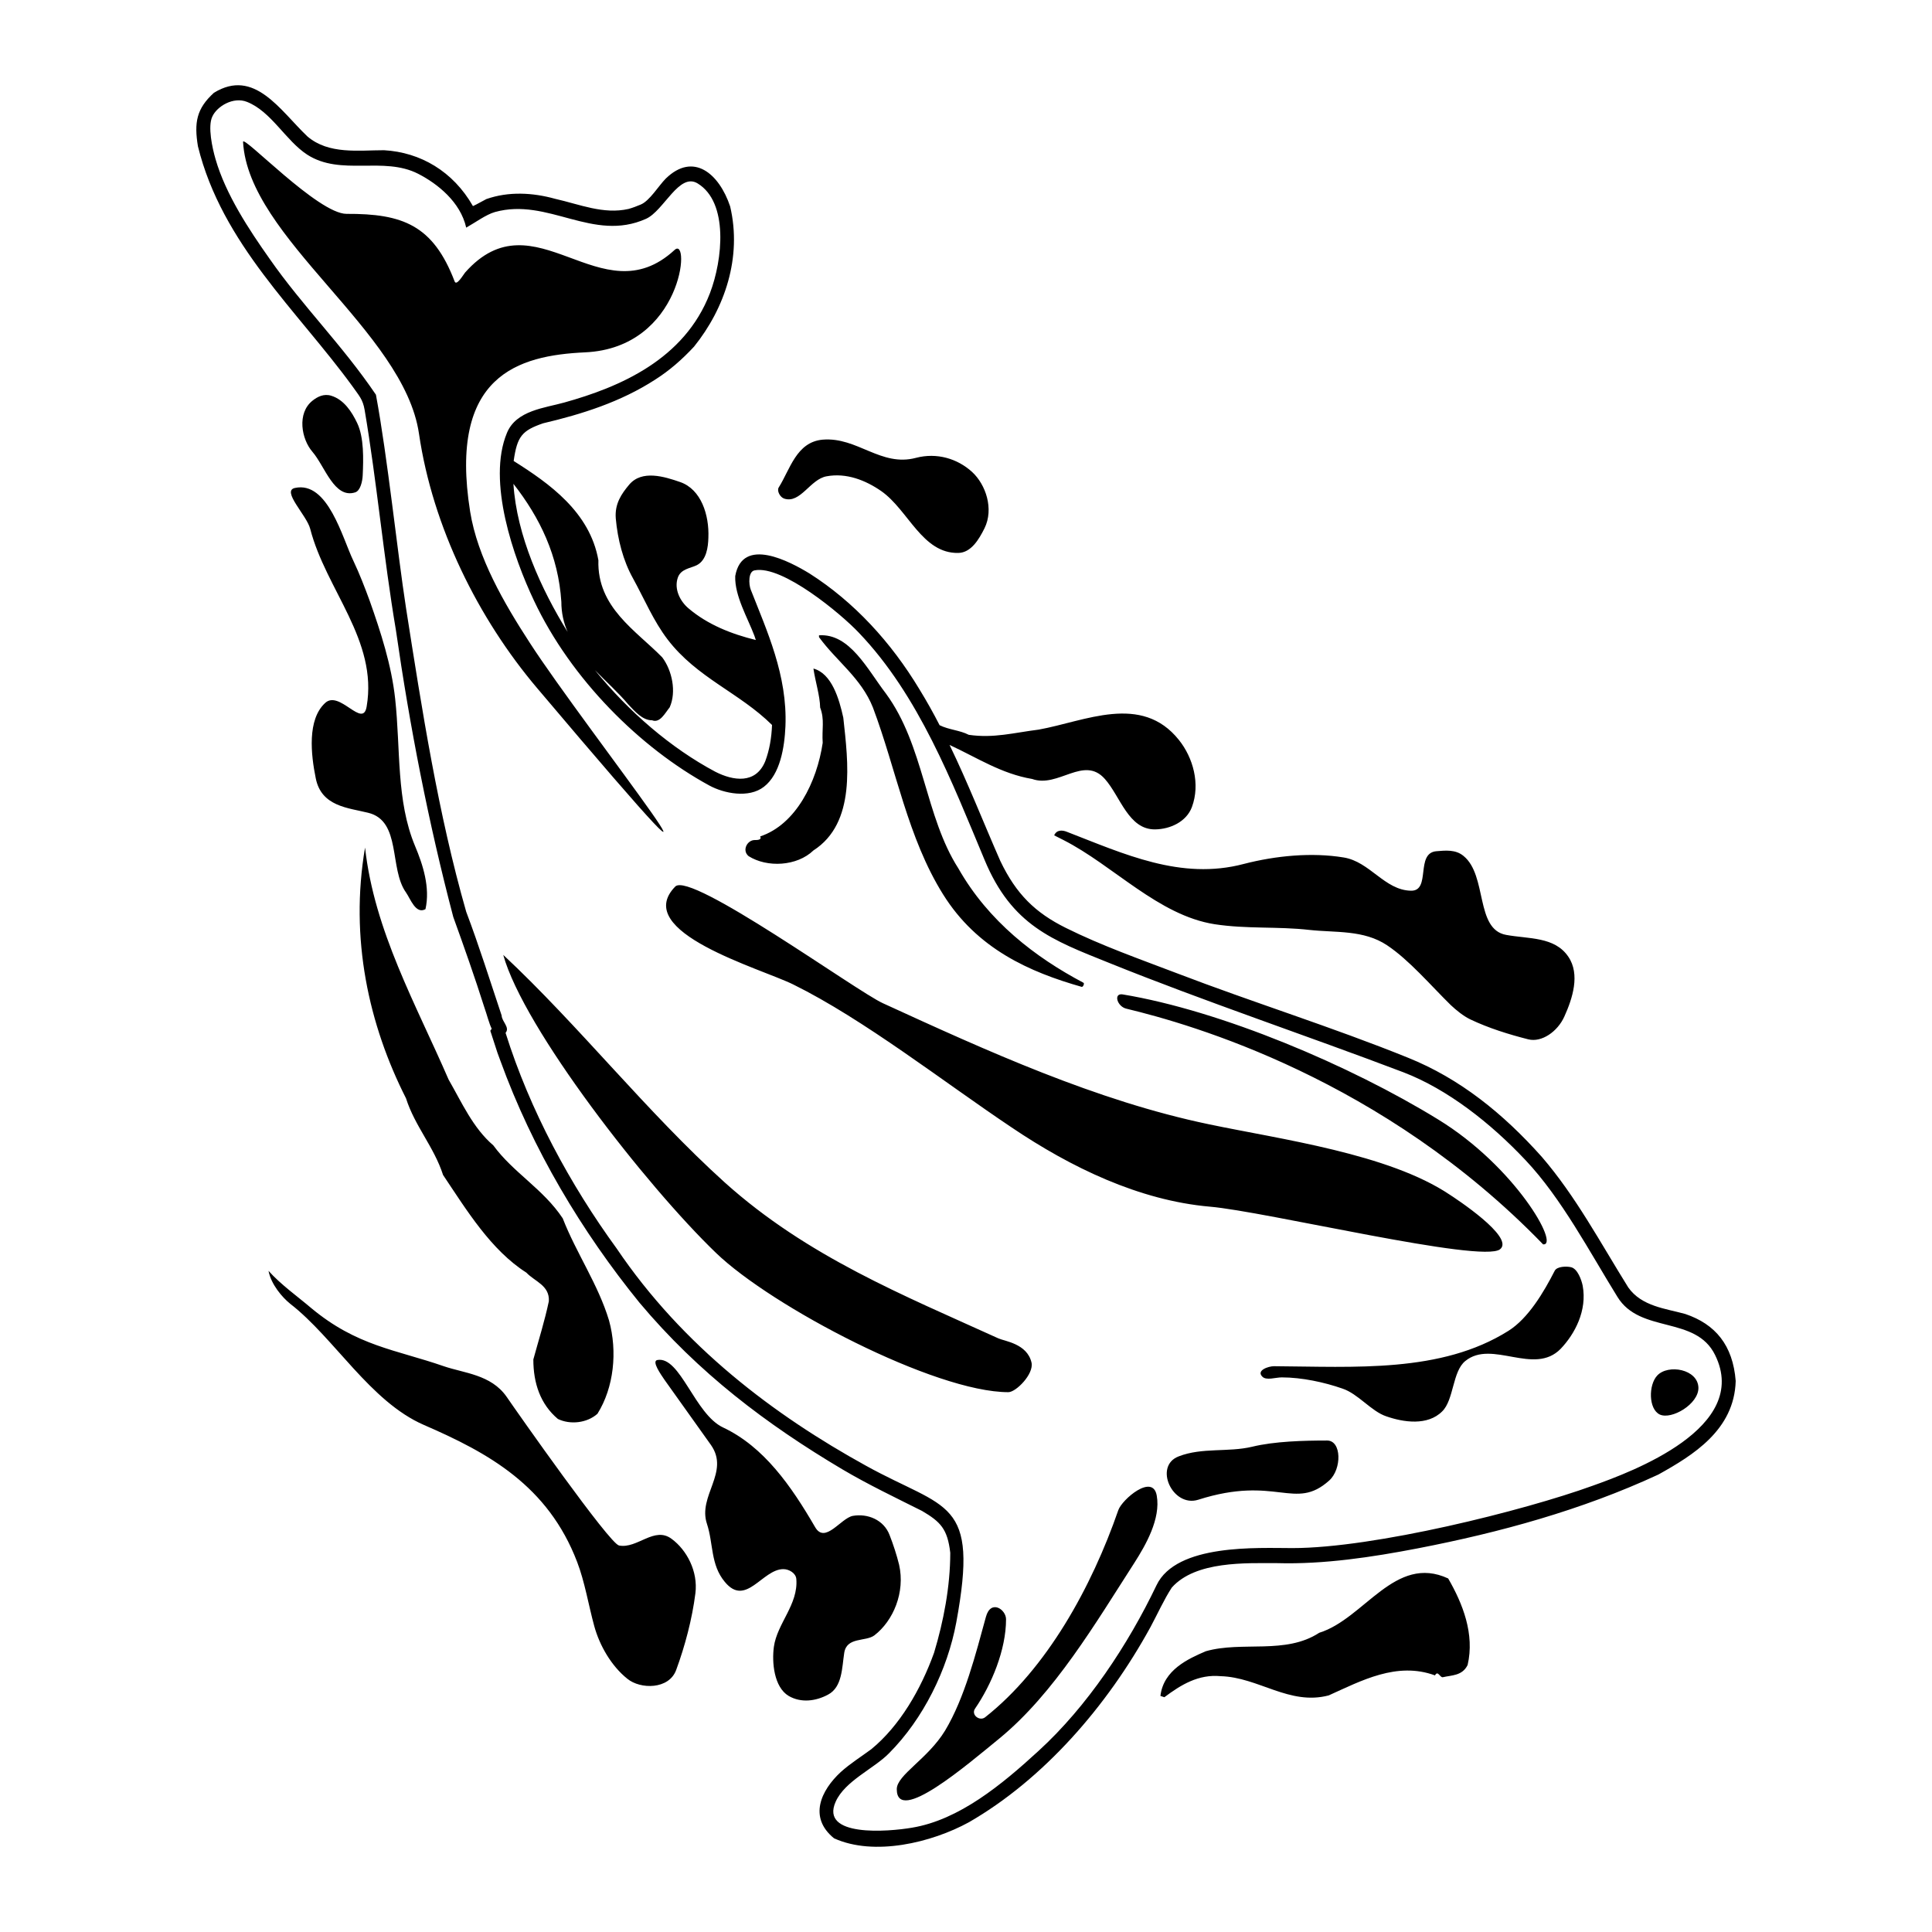 <?xml version="1.0" encoding="utf-8"?>
<!-- Generator: Adobe Illustrator 13.0.0, SVG Export Plug-In . SVG Version: 6.00 Build 14948)  -->
<!DOCTYPE svg PUBLIC "-//W3C//DTD SVG 1.0//EN" "http://www.w3.org/TR/2001/REC-SVG-20010904/DTD/svg10.dtd">
<svg version="1.0" id="Layer_1" xmlns="http://www.w3.org/2000/svg" xmlns:xlink="http://www.w3.org/1999/xlink" x="0px" y="0px"
	 width="192.756px" height="192.756px" viewBox="0 0 192.756 192.756" enable-background="new 0 0 192.756 192.756"
	 xml:space="preserve">
<g>
	<polygon fill-rule="evenodd" clip-rule="evenodd" fill="#FFFFFF" points="0,0 192.756,0 192.756,192.756 0,192.756 0,0 	"/>
	<path fill-rule="evenodd" clip-rule="evenodd" d="M93.744,72.354c0.947,0.467,2.009,0.493,2.91,0.959
		c2.494,0.363,4.48-0.208,6.975-0.519c4.619-0.83,10.255-3.655,13.996,1.037c1.409,1.763,2.148,4.381,1.293,6.688
		c-0.554,1.478-2.171,2.203-3.648,2.229c-2.68,0.052-3.487-3.292-5.035-5.029c-2.102-2.385-4.665,0.933-7.252,0
		c-3.071-0.518-5.497-2.125-8.245-3.396c1.825,3.759,3.372,7.725,5.058,11.561c1.594,3.345,3.511,5.185,6.536,6.689
		c3.534,1.762,7.438,3.136,11.109,4.536c7.575,2.903,15.497,5.366,23.05,8.425c5.15,2.074,9.469,5.547,13.349,9.902
		c3.372,3.914,5.866,8.607,8.614,13.014c1.34,1.893,3.719,2.1,5.682,2.645c3.003,1.012,4.758,3.111,5.035,6.688
		c-0.139,4.9-4.272,7.414-7.714,9.332c-7.668,3.553-15.82,5.781-23.996,7.363c-4.573,0.881-9.377,1.607-14.02,1.477
		c-3.141,0-8.152-0.232-10.531,2.438c-0.763,1.166-1.455,2.695-2.125,3.939c-4.342,7.934-10.693,15.191-18.107,19.469
		c-3.741,2.049-9.469,3.422-13.465,1.607c-2.586-2.1-1.293-4.795,0.67-6.611c0.947-0.855,2.033-1.529,3.049-2.281
		c2.84-2.332,4.942-5.961,6.259-9.617c0.947-3.137,1.617-6.609,1.617-9.98c-0.277-2.385-0.97-3.084-2.817-4.174
		c-2.633-1.32-5.405-2.643-7.945-4.146c-7.552-4.484-14.365-9.617-20.255-16.643c-5.728-7.051-10.67-15.295-13.88-24.16
		l-0.277-0.752l-0.716-2.203l0.139-0.207c-0.254-0.494-0.508-1.504-0.716-2.074c-0.97-3.059-2.032-6.066-3.118-9.074
		c-2.471-9.384-4.342-19.001-5.728-28.645c-1.224-7.232-1.894-14.75-3.118-21.957c-0.185-1.062-0.555-1.4-1.225-2.359
		c-5.496-7.543-13.002-14.18-15.404-23.927c-0.393-2.385-0.139-3.759,1.593-5.34c4.042-2.489,6.605,1.763,9.331,4.355
		c2.125,1.815,5.104,1.374,7.645,1.374c3.626,0.208,6.883,2.1,8.869,5.574c0.416-0.182,0.923-0.493,1.339-0.7
		c2.217-0.778,4.619-0.648,6.859-0.026c2.425,0.544,4.827,1.581,7.322,1.011c0.392-0.104,0.854-0.285,1.224-0.44
		c0.878-0.363,1.778-1.867,2.495-2.592c2.748-2.67,5.312-0.519,6.42,2.773c1.201,5.082-0.531,10.188-3.603,13.999
		c-1.178,1.27-2.449,2.385-3.881,3.292c-3.441,2.229-7.321,3.448-11.178,4.355c-2.102,0.726-2.587,1.296-2.934,3.759
		c3.534,2.229,7.599,5.081,8.453,9.903c-0.139,4.718,3.742,6.999,6.375,9.695c0.97,1.296,1.432,3.421,0.739,4.977
		c-0.462,0.57-0.97,1.607-1.755,1.296c-0.97,0-1.709-0.881-2.355-1.555c-0.994-1.192-2.217-2.282-3.349-3.448
		c3.372,4.148,7.575,7.777,12.01,10.136c1.778,0.907,4.042,1.27,4.988-1.063c0.416-1.115,0.624-2.333,0.67-3.604
		c-3.279-3.24-7.483-4.692-10.416-8.528c-1.409-1.841-2.31-4.018-3.464-6.118c-0.97-1.737-1.524-3.863-1.709-5.962
		c-0.115-1.452,0.555-2.437,1.34-3.37c1.27-1.503,3.511-0.803,5.081-0.259c2.102,0.726,2.91,3.292,2.818,5.547
		c-0.023,0.934-0.185,2.256-1.155,2.748c-0.624,0.311-1.594,0.363-1.894,1.244c-0.393,1.141,0.231,2.359,1.062,3.059
		c1.917,1.633,4.296,2.566,6.721,3.163c-0.046-0.129-0.092-0.259-0.138-0.415c-0.67-1.789-1.986-3.992-1.917-5.962
		c0.716-4.018,5.497-1.426,7.414-0.259c4.435,2.825,8.13,6.844,10.97,11.562C92.451,69.943,93.121,71.136,93.744,72.354
		L93.744,72.354z M56.63,63.047c-0.393-0.907-0.624-1.892-0.624-3.007c-0.3-4.588-2.125-8.373-4.781-11.769
		C51.549,53.43,53.997,58.796,56.63,63.047L56.63,63.047z M21.178,11.642c0.462-1.037,2.102-2.022,3.464-1.478
		c2.425,0.959,3.857,3.863,6.005,5.263c3.372,2.177,7.599,0.129,11.086,1.918c1.917,0.985,4.204,2.8,4.781,5.366
		c0.924-0.519,1.963-1.296,2.864-1.556c5.312-1.478,9.77,3.059,15.082,0.674c1.778-0.804,3.303-4.667,5.15-3.525
		c3.095,1.892,2.495,7.621,1.224,10.939c-2.541,6.637-9.03,9.384-14.527,10.914c-1.917,0.544-4.804,0.777-5.728,3.033
		c-2.009,4.822,0.67,12.469,2.703,16.747c3.695,7.829,10.578,14.672,17.483,18.431c1.478,0.804,3.95,1.296,5.451,0.13
		c1.617-1.244,2.056-3.914,2.148-6.04c0.208-5.081-1.848-9.514-3.464-13.636c-0.208-0.544-0.254-1.814,0.393-1.918
		c2.771-0.544,8.661,4.381,10.393,6.221c6.005,6.274,9.308,14.932,12.541,22.657c2.726,6.559,6.767,8.01,12.379,10.266
		c9.562,3.863,19.816,7.285,29.425,10.939c4.388,1.686,8.684,5.055,12.171,8.762c3.603,3.811,6.421,9.203,9.169,13.637
		c2.264,3.707,7.807,1.84,9.746,5.807c3.58,7.258-8.291,11.639-12.217,13.039c-6.859,2.488-21.803,6.221-29.956,6.221
		c-3.418,0-11.57-0.467-13.557,3.707c-2.841,5.938-6.905,12.08-11.756,16.514c-3.695,3.396-7.944,6.896-12.633,7.674
		c-2.402,0.414-9.215,0.959-7.622-2.592c0.924-2.074,3.811-3.293,5.312-4.822c3.442-3.449,5.843-8.348,6.721-13.066
		c2.286-12.391-0.947-11.172-9.007-15.631c-9.169-5.055-18.269-11.898-24.874-21.672c-4.642-6.377-8.661-13.791-11.086-21.516
		c0.462-0.545-0.37-1.115-0.393-1.736c-1.155-3.449-2.24-6.922-3.534-10.344c-2.794-9.747-4.411-20.142-6.005-30.304
		c-0.9-5.833-1.825-14.932-3.002-21.283c-3.372-4.977-7.321-8.839-10.624-13.583c-2.032-2.877-4.365-6.403-5.381-9.928
		C21.178,14.753,20.716,12.627,21.178,11.642L21.178,11.642z M34.573,21.337c5.589-0.026,8.638,1.115,10.786,6.74
		c0.185,0.493,0.854-0.648,1.04-0.881c6.975-7.88,13.557,4.511,20.901-2.255c1.617-1.503,0.831,9.772-8.938,10.213
		c-6.651,0.311-13.626,2.281-11.456,15.891c0.739,4.589,3.395,9.151,5.936,13.065c5.428,8.425,26.675,35.204,0.762,4.562
		c-5.89-6.947-10.439-16.098-11.802-25.404C40.301,33.003,24.781,23.774,24.25,14.157C24.227,13.405,31.732,21.337,34.573,21.337
		L34.573,21.337z M26.791,126.793c1.224,1.373,2.91,2.564,4.249,3.705c4.573,3.812,8.453,4.148,13.234,5.809
		c2.033,0.699,4.711,0.828,6.259,3.033c1.155,1.684,10.254,14.645,11.225,14.854c1.825,0.361,3.534-1.971,5.266-0.648
		c1.478,1.088,2.633,3.215,2.356,5.418c-0.324,2.566-1.039,5.262-1.917,7.646c-0.716,1.971-3.58,1.945-4.873,0.881
		c-1.594-1.27-2.771-3.316-3.303-5.262c-0.555-2.021-0.947-4.432-1.709-6.402c-2.91-7.596-8.823-10.861-15.29-13.662
		c-5.358-2.332-8.915-8.658-13.326-12.08C28.153,129.436,27.044,128.141,26.791,126.793L26.791,126.793z M35.266,55.971
		c0.601,1.27,1.132,2.644,1.617,3.966c1.108,3.137,2.171,6.403,2.541,9.772c0.555,5.081,0.092,10.162,1.986,14.699
		c0.785,1.866,1.524,4.148,1.039,6.299c-0.97,0.544-1.501-1.037-1.94-1.66c-1.709-2.385-0.438-7.154-3.788-7.958
		c-1.986-0.493-4.666-0.622-5.22-3.448c-0.485-2.385-0.854-5.833,0.924-7.492c1.432-1.374,3.788,2.618,4.157,0.337
		c1.132-6.61-4.064-11.639-5.635-17.731c-0.346-1.348-2.887-3.785-1.524-4.07C32.726,47.96,34.158,53.689,35.266,55.971
		L35.266,55.971z M31.178,39.976c0.485-0.389,1.132-0.726,1.871-0.493c1.27,0.389,2.055,1.607,2.586,2.722
		c0.693,1.452,0.624,3.629,0.554,5.185c-0.023,0.622-0.231,1.581-0.762,1.737c-2.078,0.648-3.002-2.592-4.25-4.044
		C30.07,43.813,29.607,41.22,31.178,39.976L31.178,39.976z M36.421,84.563c0.924,8.321,5.081,15.632,8.338,23.149
		c1.316,2.281,2.425,4.822,4.457,6.559c1.986,2.721,4.989,4.355,6.929,7.285c1.339,3.447,3.534,6.584,4.619,10.188
		c0.855,3.109,0.485,6.688-1.155,9.307c-1.04,0.932-2.725,1.113-3.949,0.518c-1.755-1.479-2.448-3.578-2.448-5.936
		c0.531-1.945,1.132-3.838,1.547-5.809c0.093-1.58-1.409-1.969-2.24-2.852c-3.534-2.254-5.936-6.195-8.314-9.746
		c-0.901-2.799-2.818-4.873-3.696-7.646C36.791,102.244,34.874,93.636,36.421,84.563L36.421,84.563z M50.209,95.27
		c7.599,7.103,14.296,15.658,22.103,22.708c8.222,7.389,17.83,11.25,27.299,15.553c0.624,0.285,2.864,0.52,3.303,2.412
		c0.254,1.141-1.547,2.955-2.31,2.955c-7.344,0-23.604-8.529-29.169-13.895C64.459,118.289,52.241,102.605,50.209,95.27
		L50.209,95.27z M72.15,142.424c4.065,1.918,6.79,5.832,9.169,9.928c0.993,1.738,2.563-0.881,3.765-1.113
		c1.478-0.26,3.095,0.389,3.672,1.918c0.346,0.881,0.715,1.996,0.947,2.955c0.624,2.748-0.577,5.6-2.471,7.051
		c-0.878,0.648-2.749,0.129-3.002,1.736c-0.231,1.479-0.185,3.422-1.617,4.174c-1.201,0.648-2.679,0.855-3.926,0.131
		c-1.478-0.883-1.686-3.371-1.478-4.9c0.323-2.332,2.448-4.227,2.24-6.766c-0.046-0.596-0.739-0.986-1.293-0.986
		c-2.102,0-3.742,3.838-5.843,1.271c-1.432-1.711-1.131-3.811-1.778-5.781c-0.947-2.799,2.31-5.158,0.393-7.881l-4.619-6.48
		c-0.347-0.518-1.34-1.893-0.716-1.996C67.877,135.295,69.309,141.102,72.15,142.424L72.15,142.424z M67.369,88.452
		c1.524-1.555,18.084,10.446,20.717,11.64c10.347,4.744,21.317,9.746,32.542,12.08c7.159,1.504,17.922,2.93,24.019,7.025
		c0.439,0.285,6.536,4.25,5.012,5.443c-1.801,1.426-23.419-3.785-28.962-4.252c-7.044-0.621-13.856-3.914-19.77-7.906
		c-6.744-4.51-14.735-10.783-21.779-14.258C75.915,96.618,62.935,92.988,67.369,88.452L67.369,88.452z M75.291,83.812
		c0.254,0,0.739,0,0.554-0.363c3.58-1.193,5.659-5.444,6.236-9.333c-0.093-1.4,0.208-2.307-0.254-3.525
		c-0.023-1.192-0.485-2.592-0.67-3.889c1.825,0.493,2.563,3.007,2.979,4.899c0.485,4.459,1.293,10.499-2.979,13.247
		c-1.64,1.582-4.619,1.737-6.467,0.57C73.998,84.849,74.552,83.812,75.291,83.812L75.291,83.812z M82.081,43.864
		c3.464-0.285,5.797,2.748,9.308,1.815c2.079-0.545,4.134,0.078,5.589,1.4c1.386,1.27,2.194,3.707,1.247,5.625
		c-0.554,1.115-1.339,2.437-2.61,2.463c-3.603,0.078-4.988-4.277-7.69-6.169c-1.571-1.089-3.487-1.841-5.451-1.478
		c-1.64,0.285-2.61,2.748-4.227,2.229c-0.416-0.13-0.762-0.778-0.554-1.115C78.825,46.846,79.448,44.098,82.081,43.864
		L82.081,43.864z M81.711,63.385c3.072-0.208,4.827,3.396,6.675,5.807c3.811,5.185,3.903,12.261,7.229,17.446
		c3.002,5.289,7.668,8.866,12.472,11.406c0.139,0.053-0.023,0.441-0.162,0.416c-5.196-1.478-10.439-3.785-13.834-9.229
		c-3.534-5.651-4.666-12.443-6.998-18.639c-1.178-2.956-3.626-4.615-5.381-7.025V63.385L81.711,63.385z M94.298,172.65
		c1.94-3.24,3.049-7.621,4.065-11.328c0.485-1.789,2.01-0.752,2.01,0.232c0,3.059-1.455,6.533-3.095,8.918
		c-0.416,0.621,0.462,1.295,1.016,0.855c6.144-4.848,10.624-12.988,13.28-20.66c0.369-1.062,3.441-3.707,3.834-1.453
		c0.415,2.309-1.108,4.951-2.218,6.689c-3.856,5.988-7.99,13.039-13.487,17.549c-3.21,2.619-10.232,8.658-10.232,5.055
		C89.471,177.082,92.566,175.502,94.298,172.65L94.298,172.65z M106.424,82.982c5.705,2.204,11.386,4.874,17.668,3.214
		c3.211-0.83,6.79-1.167,9.954-0.648c2.633,0.415,4.088,3.266,6.721,3.318c2.032,0.052,0.416-3.758,2.541-3.94
		c0.924-0.078,1.917-0.181,2.702,0.467c2.402,1.944,1.154,7.31,4.249,7.88c2.24,0.415,4.851,0.156,6.213,2.178
		c1.201,1.762,0.416,4.173-0.393,5.962c-0.67,1.504-2.264,2.617-3.603,2.281c-1.94-0.492-3.949-1.115-5.797-1.996
		c-0.693-0.338-1.386-0.908-1.94-1.426c-1.986-1.945-4.134-4.485-6.352-5.963c-2.332-1.555-5.127-1.245-7.736-1.53
		c-3.188-0.363-6.259-0.078-9.47-0.57c-5.612-0.881-10.093-5.859-15.081-8.399l-0.924-0.467
		C105.431,82.749,106.031,82.827,106.424,82.982L106.424,82.982z M112.382,100.637c6.468,1.555,25.591,6.998,41.572,23.512
		c1.709,0.182-2.771-7.752-10.485-12.469c-8.729-5.367-21.594-10.836-31.479-12.471C111.066,99.08,111.459,100.428,112.382,100.637
		L112.382,100.637z M120.305,164.744c3.625-1.037,7.944,0.361,11.316-1.842c4.504-1.398,7.552-7.881,12.864-5.418
		c1.455,2.516,2.656,5.549,1.94,8.633c-0.531,1.088-1.594,1.012-2.472,1.219c-0.3,0.051-0.485-0.727-0.785-0.182
		c-3.811-1.4-7.368,0.545-10.601,1.996c-3.927,1.037-6.998-1.814-10.786-1.918c-2.217-0.207-3.949,0.855-5.612,2.1l-0.393-0.129
		C116.078,166.609,118.549,165.496,120.305,164.744L120.305,164.744z M117.603,145.301c2.332-0.906,4.919-0.389,7.321-0.959
		c2.24-0.545,5.149-0.621,7.482-0.621c1.455,0,1.479,2.85,0.208,3.992c-3.441,3.084-5.266-0.572-13.072,1.918
		C116.979,150.434,115.062,146.26,117.603,145.301L117.603,145.301z M127.094,136.307c8.062,0.051,16.676,0.699,23.396-3.525
		c1.986-1.244,3.533-3.863,4.619-5.988c0.231-0.467,1.224-0.467,1.64-0.363c0.646,0.154,1.039,1.27,1.155,1.84
		c0.462,2.488-0.786,4.822-2.194,6.299c-2.656,2.723-6.859-0.959-9.516,1.219c-1.294,1.037-1.132,3.889-2.31,5.029
		c-1.455,1.451-3.856,1.088-5.565,0.492c-1.502-0.492-2.818-2.256-4.389-2.773c-1.778-0.623-4.042-1.115-6.051-1.115
		c-0.624,0-1.548,0.338-1.94-0.078C125.315,136.721,126.563,136.307,127.094,136.307L127.094,136.307z M165.341,137.238
		c1.085-1.166,4.064-0.646,4.111,1.219c0.022,1.633-2.68,3.215-3.857,2.67C164.463,140.584,164.463,138.172,165.341,137.238
		L165.341,137.238z"/>
</g>
</svg>
